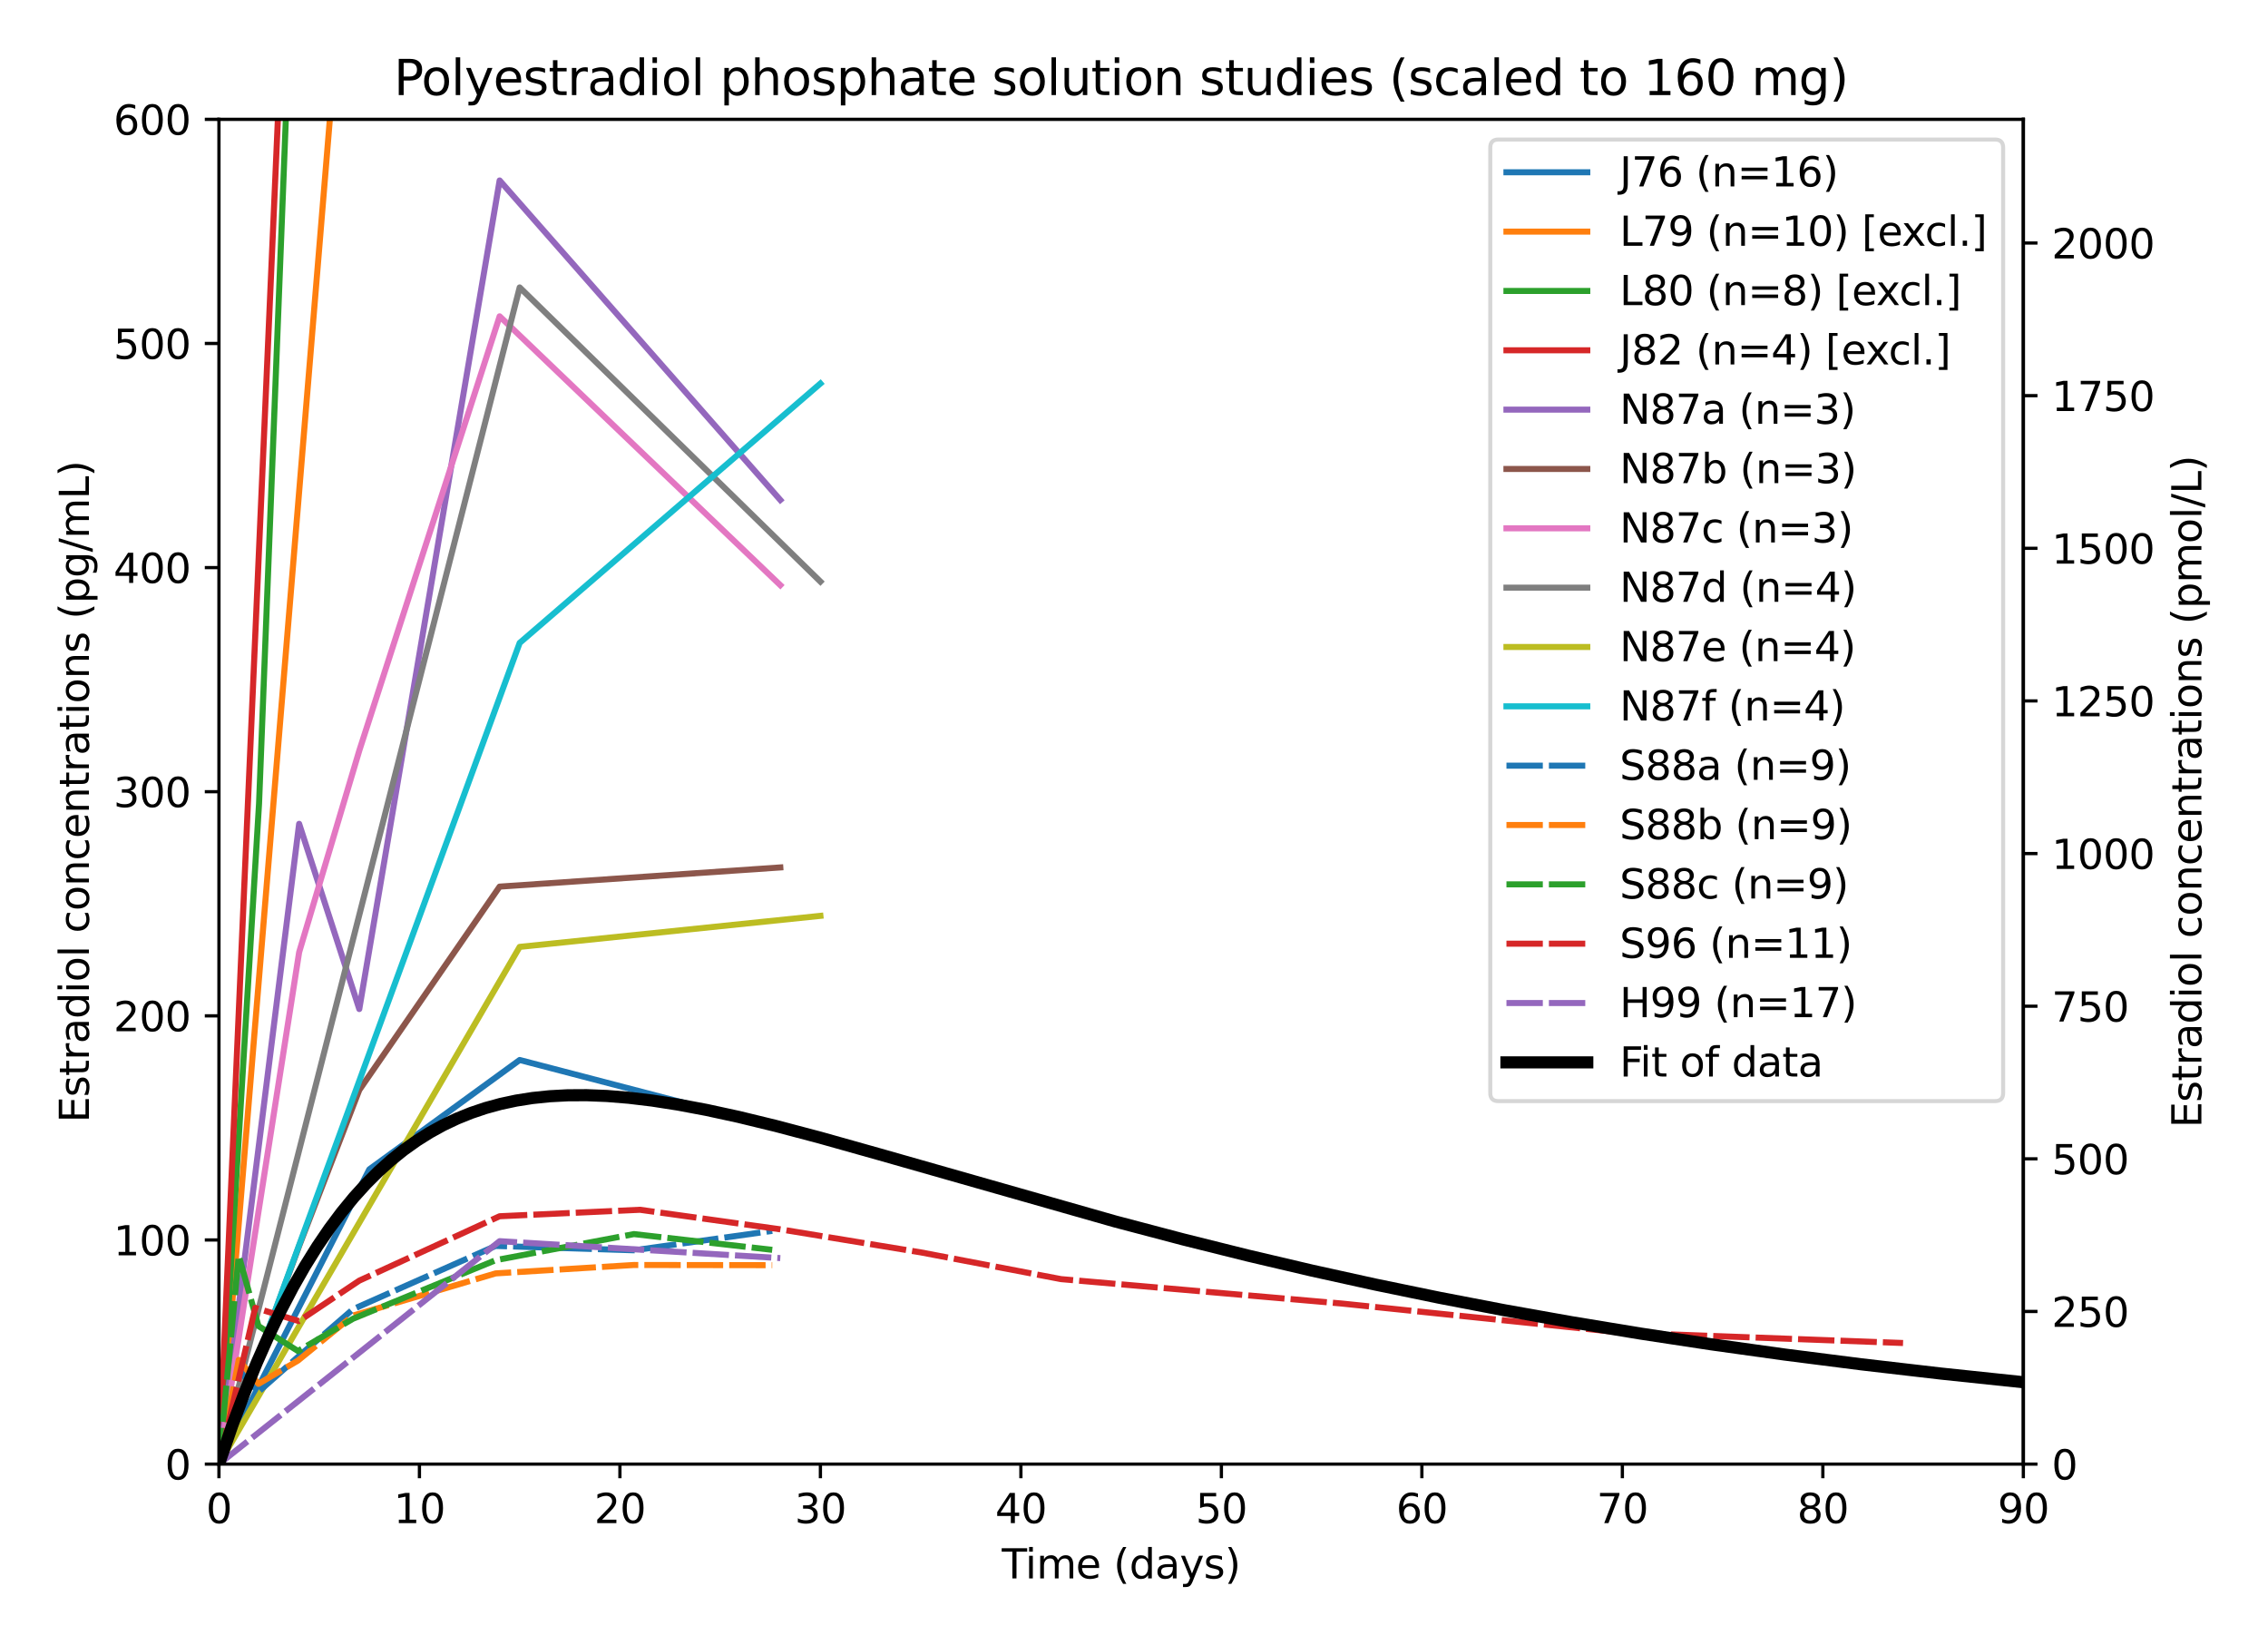 <?xml version="1.0" encoding="utf-8" standalone="no"?>
<!DOCTYPE svg PUBLIC "-//W3C//DTD SVG 1.1//EN"
  "http://www.w3.org/Graphics/SVG/1.1/DTD/svg11.dtd">
<svg height="406.914pt" version="1.1" viewBox="0 0 561.094 406.914" width="561.094pt" xmlns="http://www.w3.org/2000/svg" xmlns:xlink="http://www.w3.org/1999/xlink">
 <defs>
  <style type="text/css">*{stroke-linecap:butt;stroke-linejoin:round;}</style>
 </defs>
 <g id="figure_1">
  <g id="patch_1">
   <path d="M 0 406.914 
L 561.094 406.914 
L 561.094 0 
L 0 0 
z
" style="fill:#ffffff;"/>
  </g>
  <g id="axes_1">
   <g id="patch_2">
    <path d="M 54.166 362.158 
L 500.566 362.158 
L 500.566 29.518 
L 54.166 29.518 
z
" style="fill:#ffffff;"/>
   </g>
   <g id="axes_2">
    <g id="patch_3">
     <path d="M 500.566 362.158 
L 500.566 362.158 
L 500.566 29.518 
L 500.566 29.518 
z
" style="fill:#ffffff;"/>
    </g>
    <g id="matplotlib.axis_1"/>
    <g id="matplotlib.axis_2">
     <g id="ytick_1">
      <g id="line2d_1">
       <defs>
        <path d="M 0 0 
L 3.5 0 
" id="m8d14ca00a9" style="stroke:#000000;stroke-width:0.8;"/>
       </defs>
       <g>
        <use style="stroke:#000000;stroke-width:0.8;" x="500.566" xlink:href="#m8d14ca00a9" y="362.158"/>
       </g>
      </g>
      <g id="text_1">
       <!-- 0 -->
       <g transform="translate(507.566 365.957)scale(0.1 -0.1)">
        <defs>
         <path d="M 2034 4250 
Q 1547 4250 1301 3770 
Q 1056 3291 1056 2328 
Q 1056 1369 1301 889 
Q 1547 409 2034 409 
Q 2525 409 2770 889 
Q 3016 1369 3016 2328 
Q 3016 3291 2770 3770 
Q 2525 4250 2034 4250 
z
M 2034 4750 
Q 2819 4750 3233 4129 
Q 3647 3509 3647 2328 
Q 3647 1150 3233 529 
Q 2819 -91 2034 -91 
Q 1250 -91 836 529 
Q 422 1150 422 2328 
Q 422 3509 836 4129 
Q 1250 4750 2034 4750 
z
" id="DejaVuSans-30" transform="scale(0.016)"/>
        </defs>
        <use xlink:href="#DejaVuSans-30"/>
       </g>
      </g>
     </g>
     <g id="ytick_2">
      <g id="line2d_2">
       <g>
        <use style="stroke:#000000;stroke-width:0.8;" x="500.566" xlink:href="#m8d14ca00a9" y="324.403"/>
       </g>
      </g>
      <g id="text_2">
       <!-- 250 -->
       <g transform="translate(507.566 328.202)scale(0.1 -0.1)">
        <defs>
         <path d="M 1228 531 
L 3431 531 
L 3431 0 
L 469 0 
L 469 531 
Q 828 903 1448 1529 
Q 2069 2156 2228 2338 
Q 2531 2678 2651 2914 
Q 2772 3150 2772 3378 
Q 2772 3750 2511 3984 
Q 2250 4219 1831 4219 
Q 1534 4219 1204 4116 
Q 875 4013 500 3803 
L 500 4441 
Q 881 4594 1212 4672 
Q 1544 4750 1819 4750 
Q 2544 4750 2975 4387 
Q 3406 4025 3406 3419 
Q 3406 3131 3298 2873 
Q 3191 2616 2906 2266 
Q 2828 2175 2409 1742 
Q 1991 1309 1228 531 
z
" id="DejaVuSans-32" transform="scale(0.016)"/>
         <path d="M 691 4666 
L 3169 4666 
L 3169 4134 
L 1269 4134 
L 1269 2991 
Q 1406 3038 1543 3061 
Q 1681 3084 1819 3084 
Q 2600 3084 3056 2656 
Q 3513 2228 3513 1497 
Q 3513 744 3044 326 
Q 2575 -91 1722 -91 
Q 1428 -91 1123 -41 
Q 819 9 494 109 
L 494 744 
Q 775 591 1075 516 
Q 1375 441 1709 441 
Q 2250 441 2565 725 
Q 2881 1009 2881 1497 
Q 2881 1984 2565 2268 
Q 2250 2553 1709 2553 
Q 1456 2553 1204 2497 
Q 953 2441 691 2322 
L 691 4666 
z
" id="DejaVuSans-35" transform="scale(0.016)"/>
        </defs>
        <use xlink:href="#DejaVuSans-32"/>
        <use x="63.623" xlink:href="#DejaVuSans-35"/>
        <use x="127.246" xlink:href="#DejaVuSans-30"/>
       </g>
      </g>
     </g>
     <g id="ytick_3">
      <g id="line2d_3">
       <g>
        <use style="stroke:#000000;stroke-width:0.8;" x="500.566" xlink:href="#m8d14ca00a9" y="286.647"/>
       </g>
      </g>
      <g id="text_3">
       <!-- 500 -->
       <g transform="translate(507.566 290.447)scale(0.1 -0.1)">
        <use xlink:href="#DejaVuSans-35"/>
        <use x="63.623" xlink:href="#DejaVuSans-30"/>
        <use x="127.246" xlink:href="#DejaVuSans-30"/>
       </g>
      </g>
     </g>
     <g id="ytick_4">
      <g id="line2d_4">
       <g>
        <use style="stroke:#000000;stroke-width:0.8;" x="500.566" xlink:href="#m8d14ca00a9" y="248.892"/>
       </g>
      </g>
      <g id="text_4">
       <!-- 750 -->
       <g transform="translate(507.566 252.691)scale(0.1 -0.1)">
        <defs>
         <path d="M 525 4666 
L 3525 4666 
L 3525 4397 
L 1831 0 
L 1172 0 
L 2766 4134 
L 525 4134 
L 525 4666 
z
" id="DejaVuSans-37" transform="scale(0.016)"/>
        </defs>
        <use xlink:href="#DejaVuSans-37"/>
        <use x="63.623" xlink:href="#DejaVuSans-35"/>
        <use x="127.246" xlink:href="#DejaVuSans-30"/>
       </g>
      </g>
     </g>
     <g id="ytick_5">
      <g id="line2d_5">
       <g>
        <use style="stroke:#000000;stroke-width:0.8;" x="500.566" xlink:href="#m8d14ca00a9" y="211.137"/>
       </g>
      </g>
      <g id="text_5">
       <!-- 1000 -->
       <g transform="translate(507.566 214.936)scale(0.1 -0.1)">
        <defs>
         <path d="M 794 531 
L 1825 531 
L 1825 4091 
L 703 3866 
L 703 4441 
L 1819 4666 
L 2450 4666 
L 2450 531 
L 3481 531 
L 3481 0 
L 794 0 
L 794 531 
z
" id="DejaVuSans-31" transform="scale(0.016)"/>
        </defs>
        <use xlink:href="#DejaVuSans-31"/>
        <use x="63.623" xlink:href="#DejaVuSans-30"/>
        <use x="127.246" xlink:href="#DejaVuSans-30"/>
        <use x="190.869" xlink:href="#DejaVuSans-30"/>
       </g>
      </g>
     </g>
     <g id="ytick_6">
      <g id="line2d_6">
       <g>
        <use style="stroke:#000000;stroke-width:0.8;" x="500.566" xlink:href="#m8d14ca00a9" y="173.381"/>
       </g>
      </g>
      <g id="text_6">
       <!-- 1250 -->
       <g transform="translate(507.566 177.18)scale(0.1 -0.1)">
        <use xlink:href="#DejaVuSans-31"/>
        <use x="63.623" xlink:href="#DejaVuSans-32"/>
        <use x="127.246" xlink:href="#DejaVuSans-35"/>
        <use x="190.869" xlink:href="#DejaVuSans-30"/>
       </g>
      </g>
     </g>
     <g id="ytick_7">
      <g id="line2d_7">
       <g>
        <use style="stroke:#000000;stroke-width:0.8;" x="500.566" xlink:href="#m8d14ca00a9" y="135.626"/>
       </g>
      </g>
      <g id="text_7">
       <!-- 1500 -->
       <g transform="translate(507.566 139.425)scale(0.1 -0.1)">
        <use xlink:href="#DejaVuSans-31"/>
        <use x="63.623" xlink:href="#DejaVuSans-35"/>
        <use x="127.246" xlink:href="#DejaVuSans-30"/>
        <use x="190.869" xlink:href="#DejaVuSans-30"/>
       </g>
      </g>
     </g>
     <g id="ytick_8">
      <g id="line2d_8">
       <g>
        <use style="stroke:#000000;stroke-width:0.8;" x="500.566" xlink:href="#m8d14ca00a9" y="97.87"/>
       </g>
      </g>
      <g id="text_8">
       <!-- 1750 -->
       <g transform="translate(507.566 101.67)scale(0.1 -0.1)">
        <use xlink:href="#DejaVuSans-31"/>
        <use x="63.623" xlink:href="#DejaVuSans-37"/>
        <use x="127.246" xlink:href="#DejaVuSans-35"/>
        <use x="190.869" xlink:href="#DejaVuSans-30"/>
       </g>
      </g>
     </g>
     <g id="ytick_9">
      <g id="line2d_9">
       <g>
        <use style="stroke:#000000;stroke-width:0.8;" x="500.566" xlink:href="#m8d14ca00a9" y="60.115"/>
       </g>
      </g>
      <g id="text_9">
       <!-- 2000 -->
       <g transform="translate(507.566 63.914)scale(0.1 -0.1)">
        <use xlink:href="#DejaVuSans-32"/>
        <use x="63.623" xlink:href="#DejaVuSans-30"/>
        <use x="127.246" xlink:href="#DejaVuSans-30"/>
        <use x="190.869" xlink:href="#DejaVuSans-30"/>
       </g>
      </g>
     </g>
     <g id="text_10">
      <!-- Estradiol concentrations (pmol/L) -->
      <g transform="translate(544.614 278.97)rotate(-90)scale(0.1 -0.1)">
       <defs>
        <path d="M 628 4666 
L 3578 4666 
L 3578 4134 
L 1259 4134 
L 1259 2753 
L 3481 2753 
L 3481 2222 
L 1259 2222 
L 1259 531 
L 3634 531 
L 3634 0 
L 628 0 
L 628 4666 
z
" id="DejaVuSans-45" transform="scale(0.016)"/>
        <path d="M 2834 3397 
L 2834 2853 
Q 2591 2978 2328 3040 
Q 2066 3103 1784 3103 
Q 1356 3103 1142 2972 
Q 928 2841 928 2578 
Q 928 2378 1081 2264 
Q 1234 2150 1697 2047 
L 1894 2003 
Q 2506 1872 2764 1633 
Q 3022 1394 3022 966 
Q 3022 478 2636 193 
Q 2250 -91 1575 -91 
Q 1294 -91 989 -36 
Q 684 19 347 128 
L 347 722 
Q 666 556 975 473 
Q 1284 391 1588 391 
Q 1994 391 2212 530 
Q 2431 669 2431 922 
Q 2431 1156 2273 1281 
Q 2116 1406 1581 1522 
L 1381 1569 
Q 847 1681 609 1914 
Q 372 2147 372 2553 
Q 372 3047 722 3315 
Q 1072 3584 1716 3584 
Q 2034 3584 2315 3537 
Q 2597 3491 2834 3397 
z
" id="DejaVuSans-73" transform="scale(0.016)"/>
        <path d="M 1172 4494 
L 1172 3500 
L 2356 3500 
L 2356 3053 
L 1172 3053 
L 1172 1153 
Q 1172 725 1289 603 
Q 1406 481 1766 481 
L 2356 481 
L 2356 0 
L 1766 0 
Q 1100 0 847 248 
Q 594 497 594 1153 
L 594 3053 
L 172 3053 
L 172 3500 
L 594 3500 
L 594 4494 
L 1172 4494 
z
" id="DejaVuSans-74" transform="scale(0.016)"/>
        <path d="M 2631 2963 
Q 2534 3019 2420 3045 
Q 2306 3072 2169 3072 
Q 1681 3072 1420 2755 
Q 1159 2438 1159 1844 
L 1159 0 
L 581 0 
L 581 3500 
L 1159 3500 
L 1159 2956 
Q 1341 3275 1631 3429 
Q 1922 3584 2338 3584 
Q 2397 3584 2469 3576 
Q 2541 3569 2628 3553 
L 2631 2963 
z
" id="DejaVuSans-72" transform="scale(0.016)"/>
        <path d="M 2194 1759 
Q 1497 1759 1228 1600 
Q 959 1441 959 1056 
Q 959 750 1161 570 
Q 1363 391 1709 391 
Q 2188 391 2477 730 
Q 2766 1069 2766 1631 
L 2766 1759 
L 2194 1759 
z
M 3341 1997 
L 3341 0 
L 2766 0 
L 2766 531 
Q 2569 213 2275 61 
Q 1981 -91 1556 -91 
Q 1019 -91 701 211 
Q 384 513 384 1019 
Q 384 1609 779 1909 
Q 1175 2209 1959 2209 
L 2766 2209 
L 2766 2266 
Q 2766 2663 2505 2880 
Q 2244 3097 1772 3097 
Q 1472 3097 1187 3025 
Q 903 2953 641 2809 
L 641 3341 
Q 956 3463 1253 3523 
Q 1550 3584 1831 3584 
Q 2591 3584 2966 3190 
Q 3341 2797 3341 1997 
z
" id="DejaVuSans-61" transform="scale(0.016)"/>
        <path d="M 2906 2969 
L 2906 4863 
L 3481 4863 
L 3481 0 
L 2906 0 
L 2906 525 
Q 2725 213 2448 61 
Q 2172 -91 1784 -91 
Q 1150 -91 751 415 
Q 353 922 353 1747 
Q 353 2572 751 3078 
Q 1150 3584 1784 3584 
Q 2172 3584 2448 3432 
Q 2725 3281 2906 2969 
z
M 947 1747 
Q 947 1113 1208 752 
Q 1469 391 1925 391 
Q 2381 391 2643 752 
Q 2906 1113 2906 1747 
Q 2906 2381 2643 2742 
Q 2381 3103 1925 3103 
Q 1469 3103 1208 2742 
Q 947 2381 947 1747 
z
" id="DejaVuSans-64" transform="scale(0.016)"/>
        <path d="M 603 3500 
L 1178 3500 
L 1178 0 
L 603 0 
L 603 3500 
z
M 603 4863 
L 1178 4863 
L 1178 4134 
L 603 4134 
L 603 4863 
z
" id="DejaVuSans-69" transform="scale(0.016)"/>
        <path d="M 1959 3097 
Q 1497 3097 1228 2736 
Q 959 2375 959 1747 
Q 959 1119 1226 758 
Q 1494 397 1959 397 
Q 2419 397 2687 759 
Q 2956 1122 2956 1747 
Q 2956 2369 2687 2733 
Q 2419 3097 1959 3097 
z
M 1959 3584 
Q 2709 3584 3137 3096 
Q 3566 2609 3566 1747 
Q 3566 888 3137 398 
Q 2709 -91 1959 -91 
Q 1206 -91 779 398 
Q 353 888 353 1747 
Q 353 2609 779 3096 
Q 1206 3584 1959 3584 
z
" id="DejaVuSans-6f" transform="scale(0.016)"/>
        <path d="M 603 4863 
L 1178 4863 
L 1178 0 
L 603 0 
L 603 4863 
z
" id="DejaVuSans-6c" transform="scale(0.016)"/>
        <path id="DejaVuSans-20" transform="scale(0.016)"/>
        <path d="M 3122 3366 
L 3122 2828 
Q 2878 2963 2633 3030 
Q 2388 3097 2138 3097 
Q 1578 3097 1268 2742 
Q 959 2388 959 1747 
Q 959 1106 1268 751 
Q 1578 397 2138 397 
Q 2388 397 2633 464 
Q 2878 531 3122 666 
L 3122 134 
Q 2881 22 2623 -34 
Q 2366 -91 2075 -91 
Q 1284 -91 818 406 
Q 353 903 353 1747 
Q 353 2603 823 3093 
Q 1294 3584 2113 3584 
Q 2378 3584 2631 3529 
Q 2884 3475 3122 3366 
z
" id="DejaVuSans-63" transform="scale(0.016)"/>
        <path d="M 3513 2113 
L 3513 0 
L 2938 0 
L 2938 2094 
Q 2938 2591 2744 2837 
Q 2550 3084 2163 3084 
Q 1697 3084 1428 2787 
Q 1159 2491 1159 1978 
L 1159 0 
L 581 0 
L 581 3500 
L 1159 3500 
L 1159 2956 
Q 1366 3272 1645 3428 
Q 1925 3584 2291 3584 
Q 2894 3584 3203 3211 
Q 3513 2838 3513 2113 
z
" id="DejaVuSans-6e" transform="scale(0.016)"/>
        <path d="M 3597 1894 
L 3597 1613 
L 953 1613 
Q 991 1019 1311 708 
Q 1631 397 2203 397 
Q 2534 397 2845 478 
Q 3156 559 3463 722 
L 3463 178 
Q 3153 47 2828 -22 
Q 2503 -91 2169 -91 
Q 1331 -91 842 396 
Q 353 884 353 1716 
Q 353 2575 817 3079 
Q 1281 3584 2069 3584 
Q 2775 3584 3186 3129 
Q 3597 2675 3597 1894 
z
M 3022 2063 
Q 3016 2534 2758 2815 
Q 2500 3097 2075 3097 
Q 1594 3097 1305 2825 
Q 1016 2553 972 2059 
L 3022 2063 
z
" id="DejaVuSans-65" transform="scale(0.016)"/>
        <path d="M 1984 4856 
Q 1566 4138 1362 3434 
Q 1159 2731 1159 2009 
Q 1159 1288 1364 580 
Q 1569 -128 1984 -844 
L 1484 -844 
Q 1016 -109 783 600 
Q 550 1309 550 2009 
Q 550 2706 781 3412 
Q 1013 4119 1484 4856 
L 1984 4856 
z
" id="DejaVuSans-28" transform="scale(0.016)"/>
        <path d="M 1159 525 
L 1159 -1331 
L 581 -1331 
L 581 3500 
L 1159 3500 
L 1159 2969 
Q 1341 3281 1617 3432 
Q 1894 3584 2278 3584 
Q 2916 3584 3314 3078 
Q 3713 2572 3713 1747 
Q 3713 922 3314 415 
Q 2916 -91 2278 -91 
Q 1894 -91 1617 61 
Q 1341 213 1159 525 
z
M 3116 1747 
Q 3116 2381 2855 2742 
Q 2594 3103 2138 3103 
Q 1681 3103 1420 2742 
Q 1159 2381 1159 1747 
Q 1159 1113 1420 752 
Q 1681 391 2138 391 
Q 2594 391 2855 752 
Q 3116 1113 3116 1747 
z
" id="DejaVuSans-70" transform="scale(0.016)"/>
        <path d="M 3328 2828 
Q 3544 3216 3844 3400 
Q 4144 3584 4550 3584 
Q 5097 3584 5394 3201 
Q 5691 2819 5691 2113 
L 5691 0 
L 5113 0 
L 5113 2094 
Q 5113 2597 4934 2840 
Q 4756 3084 4391 3084 
Q 3944 3084 3684 2787 
Q 3425 2491 3425 1978 
L 3425 0 
L 2847 0 
L 2847 2094 
Q 2847 2600 2669 2842 
Q 2491 3084 2119 3084 
Q 1678 3084 1418 2786 
Q 1159 2488 1159 1978 
L 1159 0 
L 581 0 
L 581 3500 
L 1159 3500 
L 1159 2956 
Q 1356 3278 1631 3431 
Q 1906 3584 2284 3584 
Q 2666 3584 2933 3390 
Q 3200 3197 3328 2828 
z
" id="DejaVuSans-6d" transform="scale(0.016)"/>
        <path d="M 1625 4666 
L 2156 4666 
L 531 -594 
L 0 -594 
L 1625 4666 
z
" id="DejaVuSans-2f" transform="scale(0.016)"/>
        <path d="M 628 4666 
L 1259 4666 
L 1259 531 
L 3531 531 
L 3531 0 
L 628 0 
L 628 4666 
z
" id="DejaVuSans-4c" transform="scale(0.016)"/>
        <path d="M 513 4856 
L 1013 4856 
Q 1481 4119 1714 3412 
Q 1947 2706 1947 2009 
Q 1947 1309 1714 600 
Q 1481 -109 1013 -844 
L 513 -844 
Q 928 -128 1133 580 
Q 1338 1288 1338 2009 
Q 1338 2731 1133 3434 
Q 928 4138 513 4856 
z
" id="DejaVuSans-29" transform="scale(0.016)"/>
       </defs>
       <use xlink:href="#DejaVuSans-45"/>
       <use x="63.184" xlink:href="#DejaVuSans-73"/>
       <use x="115.283" xlink:href="#DejaVuSans-74"/>
       <use x="154.492" xlink:href="#DejaVuSans-72"/>
       <use x="195.605" xlink:href="#DejaVuSans-61"/>
       <use x="256.885" xlink:href="#DejaVuSans-64"/>
       <use x="320.361" xlink:href="#DejaVuSans-69"/>
       <use x="348.145" xlink:href="#DejaVuSans-6f"/>
       <use x="409.326" xlink:href="#DejaVuSans-6c"/>
       <use x="437.109" xlink:href="#DejaVuSans-20"/>
       <use x="468.896" xlink:href="#DejaVuSans-63"/>
       <use x="523.877" xlink:href="#DejaVuSans-6f"/>
       <use x="585.059" xlink:href="#DejaVuSans-6e"/>
       <use x="648.438" xlink:href="#DejaVuSans-63"/>
       <use x="703.418" xlink:href="#DejaVuSans-65"/>
       <use x="764.941" xlink:href="#DejaVuSans-6e"/>
       <use x="828.32" xlink:href="#DejaVuSans-74"/>
       <use x="867.529" xlink:href="#DejaVuSans-72"/>
       <use x="908.643" xlink:href="#DejaVuSans-61"/>
       <use x="969.922" xlink:href="#DejaVuSans-74"/>
       <use x="1009.131" xlink:href="#DejaVuSans-69"/>
       <use x="1036.914" xlink:href="#DejaVuSans-6f"/>
       <use x="1098.096" xlink:href="#DejaVuSans-6e"/>
       <use x="1161.475" xlink:href="#DejaVuSans-73"/>
       <use x="1213.574" xlink:href="#DejaVuSans-20"/>
       <use x="1245.361" xlink:href="#DejaVuSans-28"/>
       <use x="1284.375" xlink:href="#DejaVuSans-70"/>
       <use x="1347.852" xlink:href="#DejaVuSans-6d"/>
       <use x="1445.264" xlink:href="#DejaVuSans-6f"/>
       <use x="1506.445" xlink:href="#DejaVuSans-6c"/>
       <use x="1534.229" xlink:href="#DejaVuSans-2f"/>
       <use x="1567.92" xlink:href="#DejaVuSans-4c"/>
       <use x="1623.633" xlink:href="#DejaVuSans-29"/>
      </g>
     </g>
    </g>
    <g id="patch_4">
     <path d="M 500.566 362.158 
L 500.566 29.518 
" style="fill:none;stroke:#000000;stroke-linecap:square;stroke-linejoin:miter;stroke-width:0.8;"/>
    </g>
   </g>
   <g id="matplotlib.axis_3">
    <g id="xtick_1">
     <g id="line2d_10">
      <defs>
       <path d="M 0 0 
L 0 3.5 
" id="ma1c898f0c0" style="stroke:#000000;stroke-width:0.8;"/>
      </defs>
      <g>
       <use style="stroke:#000000;stroke-width:0.8;" x="54.166" xlink:href="#ma1c898f0c0" y="362.158"/>
      </g>
     </g>
     <g id="text_11">
      <!-- 0 -->
      <g transform="translate(50.984 376.757)scale(0.1 -0.1)">
       <use xlink:href="#DejaVuSans-30"/>
      </g>
     </g>
    </g>
    <g id="xtick_2">
     <g id="line2d_11">
      <g>
       <use style="stroke:#000000;stroke-width:0.8;" x="103.766" xlink:href="#ma1c898f0c0" y="362.158"/>
      </g>
     </g>
     <g id="text_12">
      <!-- 10 -->
      <g transform="translate(97.403 376.757)scale(0.1 -0.1)">
       <use xlink:href="#DejaVuSans-31"/>
       <use x="63.623" xlink:href="#DejaVuSans-30"/>
      </g>
     </g>
    </g>
    <g id="xtick_3">
     <g id="line2d_12">
      <g>
       <use style="stroke:#000000;stroke-width:0.8;" x="153.366" xlink:href="#ma1c898f0c0" y="362.158"/>
      </g>
     </g>
     <g id="text_13">
      <!-- 20 -->
      <g transform="translate(147.003 376.757)scale(0.1 -0.1)">
       <use xlink:href="#DejaVuSans-32"/>
       <use x="63.623" xlink:href="#DejaVuSans-30"/>
      </g>
     </g>
    </g>
    <g id="xtick_4">
     <g id="line2d_13">
      <g>
       <use style="stroke:#000000;stroke-width:0.8;" x="202.966" xlink:href="#ma1c898f0c0" y="362.158"/>
      </g>
     </g>
     <g id="text_14">
      <!-- 30 -->
      <g transform="translate(196.603 376.757)scale(0.1 -0.1)">
       <defs>
        <path d="M 2597 2516 
Q 3050 2419 3304 2112 
Q 3559 1806 3559 1356 
Q 3559 666 3084 287 
Q 2609 -91 1734 -91 
Q 1441 -91 1130 -33 
Q 819 25 488 141 
L 488 750 
Q 750 597 1062 519 
Q 1375 441 1716 441 
Q 2309 441 2620 675 
Q 2931 909 2931 1356 
Q 2931 1769 2642 2001 
Q 2353 2234 1838 2234 
L 1294 2234 
L 1294 2753 
L 1863 2753 
Q 2328 2753 2575 2939 
Q 2822 3125 2822 3475 
Q 2822 3834 2567 4026 
Q 2313 4219 1838 4219 
Q 1578 4219 1281 4162 
Q 984 4106 628 3988 
L 628 4550 
Q 988 4650 1302 4700 
Q 1616 4750 1894 4750 
Q 2613 4750 3031 4423 
Q 3450 4097 3450 3541 
Q 3450 3153 3228 2886 
Q 3006 2619 2597 2516 
z
" id="DejaVuSans-33" transform="scale(0.016)"/>
       </defs>
       <use xlink:href="#DejaVuSans-33"/>
       <use x="63.623" xlink:href="#DejaVuSans-30"/>
      </g>
     </g>
    </g>
    <g id="xtick_5">
     <g id="line2d_14">
      <g>
       <use style="stroke:#000000;stroke-width:0.8;" x="252.566" xlink:href="#ma1c898f0c0" y="362.158"/>
      </g>
     </g>
     <g id="text_15">
      <!-- 40 -->
      <g transform="translate(246.203 376.757)scale(0.1 -0.1)">
       <defs>
        <path d="M 2419 4116 
L 825 1625 
L 2419 1625 
L 2419 4116 
z
M 2253 4666 
L 3047 4666 
L 3047 1625 
L 3713 1625 
L 3713 1100 
L 3047 1100 
L 3047 0 
L 2419 0 
L 2419 1100 
L 313 1100 
L 313 1709 
L 2253 4666 
z
" id="DejaVuSans-34" transform="scale(0.016)"/>
       </defs>
       <use xlink:href="#DejaVuSans-34"/>
       <use x="63.623" xlink:href="#DejaVuSans-30"/>
      </g>
     </g>
    </g>
    <g id="xtick_6">
     <g id="line2d_15">
      <g>
       <use style="stroke:#000000;stroke-width:0.8;" x="302.166" xlink:href="#ma1c898f0c0" y="362.158"/>
      </g>
     </g>
     <g id="text_16">
      <!-- 50 -->
      <g transform="translate(295.803 376.757)scale(0.1 -0.1)">
       <use xlink:href="#DejaVuSans-35"/>
       <use x="63.623" xlink:href="#DejaVuSans-30"/>
      </g>
     </g>
    </g>
    <g id="xtick_7">
     <g id="line2d_16">
      <g>
       <use style="stroke:#000000;stroke-width:0.8;" x="351.766" xlink:href="#ma1c898f0c0" y="362.158"/>
      </g>
     </g>
     <g id="text_17">
      <!-- 60 -->
      <g transform="translate(345.403 376.757)scale(0.1 -0.1)">
       <defs>
        <path d="M 2113 2584 
Q 1688 2584 1439 2293 
Q 1191 2003 1191 1497 
Q 1191 994 1439 701 
Q 1688 409 2113 409 
Q 2538 409 2786 701 
Q 3034 994 3034 1497 
Q 3034 2003 2786 2293 
Q 2538 2584 2113 2584 
z
M 3366 4563 
L 3366 3988 
Q 3128 4100 2886 4159 
Q 2644 4219 2406 4219 
Q 1781 4219 1451 3797 
Q 1122 3375 1075 2522 
Q 1259 2794 1537 2939 
Q 1816 3084 2150 3084 
Q 2853 3084 3261 2657 
Q 3669 2231 3669 1497 
Q 3669 778 3244 343 
Q 2819 -91 2113 -91 
Q 1303 -91 875 529 
Q 447 1150 447 2328 
Q 447 3434 972 4092 
Q 1497 4750 2381 4750 
Q 2619 4750 2861 4703 
Q 3103 4656 3366 4563 
z
" id="DejaVuSans-36" transform="scale(0.016)"/>
       </defs>
       <use xlink:href="#DejaVuSans-36"/>
       <use x="63.623" xlink:href="#DejaVuSans-30"/>
      </g>
     </g>
    </g>
    <g id="xtick_8">
     <g id="line2d_17">
      <g>
       <use style="stroke:#000000;stroke-width:0.8;" x="401.366" xlink:href="#ma1c898f0c0" y="362.158"/>
      </g>
     </g>
     <g id="text_18">
      <!-- 70 -->
      <g transform="translate(395.003 376.757)scale(0.1 -0.1)">
       <use xlink:href="#DejaVuSans-37"/>
       <use x="63.623" xlink:href="#DejaVuSans-30"/>
      </g>
     </g>
    </g>
    <g id="xtick_9">
     <g id="line2d_18">
      <g>
       <use style="stroke:#000000;stroke-width:0.8;" x="450.966" xlink:href="#ma1c898f0c0" y="362.158"/>
      </g>
     </g>
     <g id="text_19">
      <!-- 80 -->
      <g transform="translate(444.603 376.757)scale(0.1 -0.1)">
       <defs>
        <path d="M 2034 2216 
Q 1584 2216 1326 1975 
Q 1069 1734 1069 1313 
Q 1069 891 1326 650 
Q 1584 409 2034 409 
Q 2484 409 2743 651 
Q 3003 894 3003 1313 
Q 3003 1734 2745 1975 
Q 2488 2216 2034 2216 
z
M 1403 2484 
Q 997 2584 770 2862 
Q 544 3141 544 3541 
Q 544 4100 942 4425 
Q 1341 4750 2034 4750 
Q 2731 4750 3128 4425 
Q 3525 4100 3525 3541 
Q 3525 3141 3298 2862 
Q 3072 2584 2669 2484 
Q 3125 2378 3379 2068 
Q 3634 1759 3634 1313 
Q 3634 634 3220 271 
Q 2806 -91 2034 -91 
Q 1263 -91 848 271 
Q 434 634 434 1313 
Q 434 1759 690 2068 
Q 947 2378 1403 2484 
z
M 1172 3481 
Q 1172 3119 1398 2916 
Q 1625 2713 2034 2713 
Q 2441 2713 2670 2916 
Q 2900 3119 2900 3481 
Q 2900 3844 2670 4047 
Q 2441 4250 2034 4250 
Q 1625 4250 1398 4047 
Q 1172 3844 1172 3481 
z
" id="DejaVuSans-38" transform="scale(0.016)"/>
       </defs>
       <use xlink:href="#DejaVuSans-38"/>
       <use x="63.623" xlink:href="#DejaVuSans-30"/>
      </g>
     </g>
    </g>
    <g id="xtick_10">
     <g id="line2d_19">
      <g>
       <use style="stroke:#000000;stroke-width:0.8;" x="500.566" xlink:href="#ma1c898f0c0" y="362.158"/>
      </g>
     </g>
     <g id="text_20">
      <!-- 90 -->
      <g transform="translate(494.203 376.757)scale(0.1 -0.1)">
       <defs>
        <path d="M 703 97 
L 703 672 
Q 941 559 1184 500 
Q 1428 441 1663 441 
Q 2288 441 2617 861 
Q 2947 1281 2994 2138 
Q 2813 1869 2534 1725 
Q 2256 1581 1919 1581 
Q 1219 1581 811 2004 
Q 403 2428 403 3163 
Q 403 3881 828 4315 
Q 1253 4750 1959 4750 
Q 2769 4750 3195 4129 
Q 3622 3509 3622 2328 
Q 3622 1225 3098 567 
Q 2575 -91 1691 -91 
Q 1453 -91 1209 -44 
Q 966 3 703 97 
z
M 1959 2075 
Q 2384 2075 2632 2365 
Q 2881 2656 2881 3163 
Q 2881 3666 2632 3958 
Q 2384 4250 1959 4250 
Q 1534 4250 1286 3958 
Q 1038 3666 1038 3163 
Q 1038 2656 1286 2365 
Q 1534 2075 1959 2075 
z
" id="DejaVuSans-39" transform="scale(0.016)"/>
       </defs>
       <use xlink:href="#DejaVuSans-39"/>
       <use x="63.623" xlink:href="#DejaVuSans-30"/>
      </g>
     </g>
    </g>
    <g id="text_21">
     <!-- Time (days) -->
     <g transform="translate(247.839 390.435)scale(0.1 -0.1)">
      <defs>
       <path d="M -19 4666 
L 3928 4666 
L 3928 4134 
L 2272 4134 
L 2272 0 
L 1638 0 
L 1638 4134 
L -19 4134 
L -19 4666 
z
" id="DejaVuSans-54" transform="scale(0.016)"/>
       <path d="M 2059 -325 
Q 1816 -950 1584 -1140 
Q 1353 -1331 966 -1331 
L 506 -1331 
L 506 -850 
L 844 -850 
Q 1081 -850 1212 -737 
Q 1344 -625 1503 -206 
L 1606 56 
L 191 3500 
L 800 3500 
L 1894 763 
L 2988 3500 
L 3597 3500 
L 2059 -325 
z
" id="DejaVuSans-79" transform="scale(0.016)"/>
      </defs>
      <use xlink:href="#DejaVuSans-54"/>
      <use x="57.959" xlink:href="#DejaVuSans-69"/>
      <use x="85.742" xlink:href="#DejaVuSans-6d"/>
      <use x="183.154" xlink:href="#DejaVuSans-65"/>
      <use x="244.678" xlink:href="#DejaVuSans-20"/>
      <use x="276.465" xlink:href="#DejaVuSans-28"/>
      <use x="315.479" xlink:href="#DejaVuSans-64"/>
      <use x="378.955" xlink:href="#DejaVuSans-61"/>
      <use x="440.234" xlink:href="#DejaVuSans-79"/>
      <use x="499.414" xlink:href="#DejaVuSans-73"/>
      <use x="551.514" xlink:href="#DejaVuSans-29"/>
     </g>
    </g>
   </g>
   <g id="matplotlib.axis_4">
    <g id="ytick_10">
     <g id="line2d_20">
      <defs>
       <path d="M 0 0 
L -3.5 0 
" id="m930cc72b98" style="stroke:#000000;stroke-width:0.8;"/>
      </defs>
      <g>
       <use style="stroke:#000000;stroke-width:0.8;" x="54.166" xlink:href="#m930cc72b98" y="362.158"/>
      </g>
     </g>
     <g id="text_22">
      <!-- 0 -->
      <g transform="translate(40.803 365.957)scale(0.1 -0.1)">
       <use xlink:href="#DejaVuSans-30"/>
      </g>
     </g>
    </g>
    <g id="ytick_11">
     <g id="line2d_21">
      <g>
       <use style="stroke:#000000;stroke-width:0.8;" x="54.166" xlink:href="#m930cc72b98" y="306.718"/>
      </g>
     </g>
     <g id="text_23">
      <!-- 100 -->
      <g transform="translate(28.078 310.517)scale(0.1 -0.1)">
       <use xlink:href="#DejaVuSans-31"/>
       <use x="63.623" xlink:href="#DejaVuSans-30"/>
       <use x="127.246" xlink:href="#DejaVuSans-30"/>
      </g>
     </g>
    </g>
    <g id="ytick_12">
     <g id="line2d_22">
      <g>
       <use style="stroke:#000000;stroke-width:0.8;" x="54.166" xlink:href="#m930cc72b98" y="251.278"/>
      </g>
     </g>
     <g id="text_24">
      <!-- 200 -->
      <g transform="translate(28.078 255.077)scale(0.1 -0.1)">
       <use xlink:href="#DejaVuSans-32"/>
       <use x="63.623" xlink:href="#DejaVuSans-30"/>
       <use x="127.246" xlink:href="#DejaVuSans-30"/>
      </g>
     </g>
    </g>
    <g id="ytick_13">
     <g id="line2d_23">
      <g>
       <use style="stroke:#000000;stroke-width:0.8;" x="54.166" xlink:href="#m930cc72b98" y="195.838"/>
      </g>
     </g>
     <g id="text_25">
      <!-- 300 -->
      <g transform="translate(28.078 199.637)scale(0.1 -0.1)">
       <use xlink:href="#DejaVuSans-33"/>
       <use x="63.623" xlink:href="#DejaVuSans-30"/>
       <use x="127.246" xlink:href="#DejaVuSans-30"/>
      </g>
     </g>
    </g>
    <g id="ytick_14">
     <g id="line2d_24">
      <g>
       <use style="stroke:#000000;stroke-width:0.8;" x="54.166" xlink:href="#m930cc72b98" y="140.398"/>
      </g>
     </g>
     <g id="text_26">
      <!-- 400 -->
      <g transform="translate(28.078 144.197)scale(0.1 -0.1)">
       <use xlink:href="#DejaVuSans-34"/>
       <use x="63.623" xlink:href="#DejaVuSans-30"/>
       <use x="127.246" xlink:href="#DejaVuSans-30"/>
      </g>
     </g>
    </g>
    <g id="ytick_15">
     <g id="line2d_25">
      <g>
       <use style="stroke:#000000;stroke-width:0.8;" x="54.166" xlink:href="#m930cc72b98" y="84.958"/>
      </g>
     </g>
     <g id="text_27">
      <!-- 500 -->
      <g transform="translate(28.078 88.757)scale(0.1 -0.1)">
       <use xlink:href="#DejaVuSans-35"/>
       <use x="63.623" xlink:href="#DejaVuSans-30"/>
       <use x="127.246" xlink:href="#DejaVuSans-30"/>
      </g>
     </g>
    </g>
    <g id="ytick_16">
     <g id="line2d_26">
      <g>
       <use style="stroke:#000000;stroke-width:0.8;" x="54.166" xlink:href="#m930cc72b98" y="29.518"/>
      </g>
     </g>
     <g id="text_28">
      <!-- 600 -->
      <g transform="translate(28.078 33.317)scale(0.1 -0.1)">
       <use xlink:href="#DejaVuSans-36"/>
       <use x="63.623" xlink:href="#DejaVuSans-30"/>
       <use x="127.246" xlink:href="#DejaVuSans-30"/>
      </g>
     </g>
    </g>
    <g id="text_29">
     <!-- Estradiol concentrations (pg/mL) -->
     <g transform="translate(21.998 277.696)rotate(-90)scale(0.1 -0.1)">
      <defs>
       <path d="M 2906 1791 
Q 2906 2416 2648 2759 
Q 2391 3103 1925 3103 
Q 1463 3103 1205 2759 
Q 947 2416 947 1791 
Q 947 1169 1205 825 
Q 1463 481 1925 481 
Q 2391 481 2648 825 
Q 2906 1169 2906 1791 
z
M 3481 434 
Q 3481 -459 3084 -895 
Q 2688 -1331 1869 -1331 
Q 1566 -1331 1297 -1286 
Q 1028 -1241 775 -1147 
L 775 -588 
Q 1028 -725 1275 -790 
Q 1522 -856 1778 -856 
Q 2344 -856 2625 -561 
Q 2906 -266 2906 331 
L 2906 616 
Q 2728 306 2450 153 
Q 2172 0 1784 0 
Q 1141 0 747 490 
Q 353 981 353 1791 
Q 353 2603 747 3093 
Q 1141 3584 1784 3584 
Q 2172 3584 2450 3431 
Q 2728 3278 2906 2969 
L 2906 3500 
L 3481 3500 
L 3481 434 
z
" id="DejaVuSans-67" transform="scale(0.016)"/>
      </defs>
      <use xlink:href="#DejaVuSans-45"/>
      <use x="63.184" xlink:href="#DejaVuSans-73"/>
      <use x="115.283" xlink:href="#DejaVuSans-74"/>
      <use x="154.492" xlink:href="#DejaVuSans-72"/>
      <use x="195.605" xlink:href="#DejaVuSans-61"/>
      <use x="256.885" xlink:href="#DejaVuSans-64"/>
      <use x="320.361" xlink:href="#DejaVuSans-69"/>
      <use x="348.145" xlink:href="#DejaVuSans-6f"/>
      <use x="409.326" xlink:href="#DejaVuSans-6c"/>
      <use x="437.109" xlink:href="#DejaVuSans-20"/>
      <use x="468.896" xlink:href="#DejaVuSans-63"/>
      <use x="523.877" xlink:href="#DejaVuSans-6f"/>
      <use x="585.059" xlink:href="#DejaVuSans-6e"/>
      <use x="648.438" xlink:href="#DejaVuSans-63"/>
      <use x="703.418" xlink:href="#DejaVuSans-65"/>
      <use x="764.941" xlink:href="#DejaVuSans-6e"/>
      <use x="828.32" xlink:href="#DejaVuSans-74"/>
      <use x="867.529" xlink:href="#DejaVuSans-72"/>
      <use x="908.643" xlink:href="#DejaVuSans-61"/>
      <use x="969.922" xlink:href="#DejaVuSans-74"/>
      <use x="1009.131" xlink:href="#DejaVuSans-69"/>
      <use x="1036.914" xlink:href="#DejaVuSans-6f"/>
      <use x="1098.096" xlink:href="#DejaVuSans-6e"/>
      <use x="1161.475" xlink:href="#DejaVuSans-73"/>
      <use x="1213.574" xlink:href="#DejaVuSans-20"/>
      <use x="1245.361" xlink:href="#DejaVuSans-28"/>
      <use x="1284.375" xlink:href="#DejaVuSans-70"/>
      <use x="1347.852" xlink:href="#DejaVuSans-67"/>
      <use x="1411.328" xlink:href="#DejaVuSans-2f"/>
      <use x="1445.02" xlink:href="#DejaVuSans-6d"/>
      <use x="1542.432" xlink:href="#DejaVuSans-4c"/>
      <use x="1598.145" xlink:href="#DejaVuSans-29"/>
     </g>
    </g>
   </g>
   <g id="line2d_27">
    <path clip-path="url(#p4f3b8d62d2)" d="M 54.166 362.158 
L 91.366 289.248 
L 128.566 262.198 
L 202.966 281.599 
" style="fill:none;stroke:#1f77b4;stroke-linecap:square;stroke-width:1.5;"/>
   </g>
   <g id="line2d_28">
    <path clip-path="url(#p4f3b8d62d2)" d="M 54.166 362.158 
L 84.12 -1 
" style="fill:none;stroke:#ff7f0e;stroke-linecap:square;stroke-width:1.5;"/>
   </g>
   <g id="line2d_29">
    <path clip-path="url(#p4f3b8d62d2)" d="M 54.166 362.158 
L 64.086 198.815 
L 71.908 -1 
" style="fill:none;stroke:#2ca02c;stroke-linecap:square;stroke-width:1.5;"/>
   </g>
   <g id="line2d_30">
    <path clip-path="url(#p4f3b8d62d2)" d="M 54.166 362.158 
L 70.082 -1 
" style="fill:none;stroke:#d62728;stroke-linecap:square;stroke-width:1.5;"/>
   </g>
   <g id="line2d_31">
    <path clip-path="url(#p4f3b8d62d2)" d="M 54.166 362.158 
L 74.006 203.779 
L 88.886 249.598 
L 123.606 44.638 
L 193.046 123.674 
" style="fill:none;stroke:#9467bd;stroke-linecap:square;stroke-width:1.5;"/>
   </g>
   <g id="line2d_32">
    <path clip-path="url(#p4f3b8d62d2)" d="M 54.166 362.158 
L 74.006 308.191 
L 88.886 269.631 
L 123.606 219.312 
L 193.046 214.567 
" style="fill:none;stroke:#8c564b;stroke-linecap:square;stroke-width:1.5;"/>
   </g>
   <g id="line2d_33">
    <path clip-path="url(#p4f3b8d62d2)" d="M 54.166 362.158 
L 74.006 235.548 
L 88.886 185.671 
L 123.606 78.244 
L 193.046 144.746 
" style="fill:none;stroke:#e377c2;stroke-linecap:square;stroke-width:1.5;"/>
   </g>
   <g id="line2d_34">
    <path clip-path="url(#p4f3b8d62d2)" d="M 54.166 362.158 
L 128.566 71.098 
L 202.966 143.863 
" style="fill:none;stroke:#7f7f7f;stroke-linecap:square;stroke-width:1.5;"/>
   </g>
   <g id="line2d_35">
    <path clip-path="url(#p4f3b8d62d2)" d="M 54.166 362.158 
L 128.566 234.22 
L 202.966 226.543 
" style="fill:none;stroke:#bcbd22;stroke-linecap:square;stroke-width:1.5;"/>
   </g>
   <g id="line2d_36">
    <path clip-path="url(#p4f3b8d62d2)" d="M 54.166 362.158 
L 128.566 159.026 
L 202.966 94.868 
" style="fill:none;stroke:#17becf;stroke-linecap:square;stroke-width:1.5;"/>
   </g>
   <g id="line2d_37">
    <path clip-path="url(#p4f3b8d62d2)" d="M 54.166 362.158 
L 59.061 338.905 
L 63.942 344.271 
L 73.718 335.634 
L 87.348 323.831 
L 122.614 308.191 
L 156.838 309.269 
L 191.047 304.469 
" style="fill:none;stroke:#1f77b4;stroke-dasharray:9,1.5;stroke-dashoffset:0;stroke-width:1.5;"/>
   </g>
   <g id="line2d_38">
    <path clip-path="url(#p4f3b8d62d2)" d="M 54.166 362.158 
L 59.061 336.377 
L 63.942 342.308 
L 73.718 336.549 
L 87.348 325.413 
L 122.614 314.987 
L 156.838 312.905 
L 191.047 312.953 
" style="fill:none;stroke:#ff7f0e;stroke-dasharray:9,1.5;stroke-dashoffset:0;stroke-width:1.5;"/>
   </g>
   <g id="line2d_39">
    <path clip-path="url(#p4f3b8d62d2)" d="M 54.166 362.158 
L 59.061 310.598 
L 63.942 328 
L 73.718 334.192 
L 87.348 326.197 
L 122.614 311.718 
L 156.838 305.262 
L 191.047 309.157 
" style="fill:none;stroke:#2ca02c;stroke-dasharray:9,1.5;stroke-dashoffset:0;stroke-width:1.5;"/>
   </g>
   <g id="line2d_40">
    <path clip-path="url(#p4f3b8d62d2)" d="M 54.166 362.158 
L 63.136 323.507 
L 73.937 326.78 
L 88.886 316.776 
L 123.606 300.85 
L 158.326 299.248 
L 193.046 304.083 
L 227.766 309.781 
L 262.486 316.402 
L 331.926 322.438 
L 401.366 329.635 
L 470.806 332.205 
" style="fill:none;stroke:#d62728;stroke-dasharray:9,1.5;stroke-dashoffset:0;stroke-width:1.5;"/>
   </g>
   <g id="line2d_41">
    <path clip-path="url(#p4f3b8d62d2)" d="M 54.166 362.158 
L 123.606 307.015 
L 193.046 311.203 
" style="fill:none;stroke:#9467bd;stroke-dasharray:9,1.5;stroke-dashoffset:0;stroke-width:1.5;"/>
   </g>
   <g id="line2d_42">
    <path clip-path="url(#p4f3b8d62d2)" d="M 54.166 362.158 
L 57.479 352.552 
L 60.49 344.529 
L 63.495 337.144 
L 66.496 330.354 
L 69.492 324.118 
L 72.488 318.389 
L 75.484 313.133 
L 78.485 308.313 
L 81.491 303.901 
L 84.506 299.864 
L 87.537 296.176 
L 90.587 292.811 
L 93.663 289.747 
L 96.768 286.965 
L 99.912 284.445 
L 103.102 282.173 
L 106.345 280.134 
L 109.659 278.313 
L 113.051 276.702 
L 116.533 275.295 
L 120.124 274.085 
L 123.84 273.067 
L 127.703 272.24 
L 131.736 271.605 
L 135.962 271.167 
L 140.416 270.93 
L 145.133 270.904 
L 150.163 271.101 
L 155.554 271.538 
L 161.387 272.237 
L 167.756 273.227 
L 174.804 274.553 
L 182.735 276.276 
L 191.896 278.5 
L 202.962 281.425 
L 217.718 285.571 
L 275.87 302.135 
L 292.734 306.582 
L 308.78 310.584 
L 324.528 314.283 
L 340.252 317.747 
L 356.119 321.016 
L 372.259 324.113 
L 388.776 327.055 
L 405.764 329.854 
L 423.308 332.519 
L 441.496 335.055 
L 460.414 337.467 
L 480.16 339.759 
L 500.566 341.906 
L 500.566 341.906 
" style="fill:none;stroke:#000000;stroke-linecap:square;stroke-width:3;"/>
   </g>
   <g id="patch_5">
    <path d="M 54.166 362.158 
L 54.166 29.518 
" style="fill:none;stroke:#000000;stroke-linecap:square;stroke-linejoin:miter;stroke-width:0.8;"/>
   </g>
   <g id="patch_6">
    <path d="M 500.566 362.158 
L 500.566 29.518 
" style="fill:none;stroke:#000000;stroke-linecap:square;stroke-linejoin:miter;stroke-width:0.8;"/>
   </g>
   <g id="patch_7">
    <path d="M 54.166 362.158 
L 500.566 362.158 
" style="fill:none;stroke:#000000;stroke-linecap:square;stroke-linejoin:miter;stroke-width:0.8;"/>
   </g>
   <g id="patch_8">
    <path d="M 54.166 29.518 
L 500.566 29.518 
" style="fill:none;stroke:#000000;stroke-linecap:square;stroke-linejoin:miter;stroke-width:0.8;"/>
   </g>
   <g id="text_30">
    <!-- Polyestradiol phosphate solution studies (scaled to 160 mg) -->
    <g transform="translate(97.446 23.518)scale(0.12 -0.12)">
     <defs>
      <path d="M 1259 4147 
L 1259 2394 
L 2053 2394 
Q 2494 2394 2734 2622 
Q 2975 2850 2975 3272 
Q 2975 3691 2734 3919 
Q 2494 4147 2053 4147 
L 1259 4147 
z
M 628 4666 
L 2053 4666 
Q 2838 4666 3239 4311 
Q 3641 3956 3641 3272 
Q 3641 2581 3239 2228 
Q 2838 1875 2053 1875 
L 1259 1875 
L 1259 0 
L 628 0 
L 628 4666 
z
" id="DejaVuSans-50" transform="scale(0.016)"/>
      <path d="M 3513 2113 
L 3513 0 
L 2938 0 
L 2938 2094 
Q 2938 2591 2744 2837 
Q 2550 3084 2163 3084 
Q 1697 3084 1428 2787 
Q 1159 2491 1159 1978 
L 1159 0 
L 581 0 
L 581 4863 
L 1159 4863 
L 1159 2956 
Q 1366 3272 1645 3428 
Q 1925 3584 2291 3584 
Q 2894 3584 3203 3211 
Q 3513 2838 3513 2113 
z
" id="DejaVuSans-68" transform="scale(0.016)"/>
      <path d="M 544 1381 
L 544 3500 
L 1119 3500 
L 1119 1403 
Q 1119 906 1312 657 
Q 1506 409 1894 409 
Q 2359 409 2629 706 
Q 2900 1003 2900 1516 
L 2900 3500 
L 3475 3500 
L 3475 0 
L 2900 0 
L 2900 538 
Q 2691 219 2414 64 
Q 2138 -91 1772 -91 
Q 1169 -91 856 284 
Q 544 659 544 1381 
z
M 1991 3584 
L 1991 3584 
z
" id="DejaVuSans-75" transform="scale(0.016)"/>
     </defs>
     <use xlink:href="#DejaVuSans-50"/>
     <use x="56.678" xlink:href="#DejaVuSans-6f"/>
     <use x="117.859" xlink:href="#DejaVuSans-6c"/>
     <use x="145.643" xlink:href="#DejaVuSans-79"/>
     <use x="204.822" xlink:href="#DejaVuSans-65"/>
     <use x="266.346" xlink:href="#DejaVuSans-73"/>
     <use x="318.445" xlink:href="#DejaVuSans-74"/>
     <use x="357.654" xlink:href="#DejaVuSans-72"/>
     <use x="398.768" xlink:href="#DejaVuSans-61"/>
     <use x="460.047" xlink:href="#DejaVuSans-64"/>
     <use x="523.523" xlink:href="#DejaVuSans-69"/>
     <use x="551.307" xlink:href="#DejaVuSans-6f"/>
     <use x="612.488" xlink:href="#DejaVuSans-6c"/>
     <use x="640.271" xlink:href="#DejaVuSans-20"/>
     <use x="672.059" xlink:href="#DejaVuSans-70"/>
     <use x="735.535" xlink:href="#DejaVuSans-68"/>
     <use x="798.914" xlink:href="#DejaVuSans-6f"/>
     <use x="860.096" xlink:href="#DejaVuSans-73"/>
     <use x="912.195" xlink:href="#DejaVuSans-70"/>
     <use x="975.672" xlink:href="#DejaVuSans-68"/>
     <use x="1039.051" xlink:href="#DejaVuSans-61"/>
     <use x="1100.33" xlink:href="#DejaVuSans-74"/>
     <use x="1139.539" xlink:href="#DejaVuSans-65"/>
     <use x="1201.062" xlink:href="#DejaVuSans-20"/>
     <use x="1232.85" xlink:href="#DejaVuSans-73"/>
     <use x="1284.949" xlink:href="#DejaVuSans-6f"/>
     <use x="1346.131" xlink:href="#DejaVuSans-6c"/>
     <use x="1373.914" xlink:href="#DejaVuSans-75"/>
     <use x="1437.293" xlink:href="#DejaVuSans-74"/>
     <use x="1476.502" xlink:href="#DejaVuSans-69"/>
     <use x="1504.285" xlink:href="#DejaVuSans-6f"/>
     <use x="1565.467" xlink:href="#DejaVuSans-6e"/>
     <use x="1628.846" xlink:href="#DejaVuSans-20"/>
     <use x="1660.633" xlink:href="#DejaVuSans-73"/>
     <use x="1712.732" xlink:href="#DejaVuSans-74"/>
     <use x="1751.941" xlink:href="#DejaVuSans-75"/>
     <use x="1815.32" xlink:href="#DejaVuSans-64"/>
     <use x="1878.797" xlink:href="#DejaVuSans-69"/>
     <use x="1906.58" xlink:href="#DejaVuSans-65"/>
     <use x="1968.104" xlink:href="#DejaVuSans-73"/>
     <use x="2020.203" xlink:href="#DejaVuSans-20"/>
     <use x="2051.99" xlink:href="#DejaVuSans-28"/>
     <use x="2091.004" xlink:href="#DejaVuSans-73"/>
     <use x="2143.104" xlink:href="#DejaVuSans-63"/>
     <use x="2198.084" xlink:href="#DejaVuSans-61"/>
     <use x="2259.363" xlink:href="#DejaVuSans-6c"/>
     <use x="2287.146" xlink:href="#DejaVuSans-65"/>
     <use x="2348.67" xlink:href="#DejaVuSans-64"/>
     <use x="2412.146" xlink:href="#DejaVuSans-20"/>
     <use x="2443.934" xlink:href="#DejaVuSans-74"/>
     <use x="2483.143" xlink:href="#DejaVuSans-6f"/>
     <use x="2544.324" xlink:href="#DejaVuSans-20"/>
     <use x="2576.111" xlink:href="#DejaVuSans-31"/>
     <use x="2639.734" xlink:href="#DejaVuSans-36"/>
     <use x="2703.357" xlink:href="#DejaVuSans-30"/>
     <use x="2766.98" xlink:href="#DejaVuSans-20"/>
     <use x="2798.768" xlink:href="#DejaVuSans-6d"/>
     <use x="2896.18" xlink:href="#DejaVuSans-67"/>
     <use x="2959.656" xlink:href="#DejaVuSans-29"/>
    </g>
   </g>
   <g id="legend_1">
    <g id="patch_9">
     <path d="M 370.688 272.368 
L 493.566 272.368 
Q 495.566 272.368 495.566 270.368 
L 495.566 36.518 
Q 495.566 34.518 493.566 34.518 
L 370.688 34.518 
Q 368.688 34.518 368.688 36.518 
L 368.688 270.368 
Q 368.688 272.368 370.688 272.368 
z
" style="fill:#ffffff;opacity:0.8;stroke:#cccccc;stroke-linejoin:miter;"/>
    </g>
    <g id="line2d_43">
     <path d="M 372.688 42.617 
L 392.688 42.617 
" style="fill:none;stroke:#1f77b4;stroke-linecap:square;stroke-width:1.5;"/>
    </g>
    <g id="line2d_44"/>
    <g id="text_31">
     <!-- J76 (n=16) -->
     <g transform="translate(400.688 46.117)scale(0.1 -0.1)">
      <defs>
       <path d="M 628 4666 
L 1259 4666 
L 1259 325 
Q 1259 -519 939 -900 
Q 619 -1281 -91 -1281 
L -331 -1281 
L -331 -750 
L -134 -750 
Q 284 -750 456 -515 
Q 628 -281 628 325 
L 628 4666 
z
" id="DejaVuSans-4a" transform="scale(0.016)"/>
       <path d="M 678 2906 
L 4684 2906 
L 4684 2381 
L 678 2381 
L 678 2906 
z
M 678 1631 
L 4684 1631 
L 4684 1100 
L 678 1100 
L 678 1631 
z
" id="DejaVuSans-3d" transform="scale(0.016)"/>
      </defs>
      <use xlink:href="#DejaVuSans-4a"/>
      <use x="29.492" xlink:href="#DejaVuSans-37"/>
      <use x="93.115" xlink:href="#DejaVuSans-36"/>
      <use x="156.738" xlink:href="#DejaVuSans-20"/>
      <use x="188.525" xlink:href="#DejaVuSans-28"/>
      <use x="227.539" xlink:href="#DejaVuSans-6e"/>
      <use x="290.918" xlink:href="#DejaVuSans-3d"/>
      <use x="374.707" xlink:href="#DejaVuSans-31"/>
      <use x="438.33" xlink:href="#DejaVuSans-36"/>
      <use x="501.953" xlink:href="#DejaVuSans-29"/>
     </g>
    </g>
    <g id="line2d_45">
     <path d="M 372.688 57.295 
L 392.688 57.295 
" style="fill:none;stroke:#ff7f0e;stroke-linecap:square;stroke-width:1.5;"/>
    </g>
    <g id="line2d_46"/>
    <g id="text_32">
     <!-- L79 (n=10) [excl.] -->
     <g transform="translate(400.688 60.795)scale(0.1 -0.1)">
      <defs>
       <path d="M 550 4863 
L 1875 4863 
L 1875 4416 
L 1125 4416 
L 1125 -397 
L 1875 -397 
L 1875 -844 
L 550 -844 
L 550 4863 
z
" id="DejaVuSans-5b" transform="scale(0.016)"/>
       <path d="M 3513 3500 
L 2247 1797 
L 3578 0 
L 2900 0 
L 1881 1375 
L 863 0 
L 184 0 
L 1544 1831 
L 300 3500 
L 978 3500 
L 1906 2253 
L 2834 3500 
L 3513 3500 
z
" id="DejaVuSans-78" transform="scale(0.016)"/>
       <path d="M 684 794 
L 1344 794 
L 1344 0 
L 684 0 
L 684 794 
z
" id="DejaVuSans-2e" transform="scale(0.016)"/>
       <path d="M 1947 4863 
L 1947 -844 
L 622 -844 
L 622 -397 
L 1369 -397 
L 1369 4416 
L 622 4416 
L 622 4863 
L 1947 4863 
z
" id="DejaVuSans-5d" transform="scale(0.016)"/>
      </defs>
      <use xlink:href="#DejaVuSans-4c"/>
      <use x="55.713" xlink:href="#DejaVuSans-37"/>
      <use x="119.336" xlink:href="#DejaVuSans-39"/>
      <use x="182.959" xlink:href="#DejaVuSans-20"/>
      <use x="214.746" xlink:href="#DejaVuSans-28"/>
      <use x="253.76" xlink:href="#DejaVuSans-6e"/>
      <use x="317.139" xlink:href="#DejaVuSans-3d"/>
      <use x="400.928" xlink:href="#DejaVuSans-31"/>
      <use x="464.551" xlink:href="#DejaVuSans-30"/>
      <use x="528.174" xlink:href="#DejaVuSans-29"/>
      <use x="567.188" xlink:href="#DejaVuSans-20"/>
      <use x="598.975" xlink:href="#DejaVuSans-5b"/>
      <use x="637.988" xlink:href="#DejaVuSans-65"/>
      <use x="697.762" xlink:href="#DejaVuSans-78"/>
      <use x="755.191" xlink:href="#DejaVuSans-63"/>
      <use x="810.172" xlink:href="#DejaVuSans-6c"/>
      <use x="837.955" xlink:href="#DejaVuSans-2e"/>
      <use x="869.742" xlink:href="#DejaVuSans-5d"/>
     </g>
    </g>
    <g id="line2d_47">
     <path d="M 372.688 71.973 
L 392.688 71.973 
" style="fill:none;stroke:#2ca02c;stroke-linecap:square;stroke-width:1.5;"/>
    </g>
    <g id="line2d_48"/>
    <g id="text_33">
     <!-- L80 (n=8) [excl.] -->
     <g transform="translate(400.688 75.473)scale(0.1 -0.1)">
      <use xlink:href="#DejaVuSans-4c"/>
      <use x="55.713" xlink:href="#DejaVuSans-38"/>
      <use x="119.336" xlink:href="#DejaVuSans-30"/>
      <use x="182.959" xlink:href="#DejaVuSans-20"/>
      <use x="214.746" xlink:href="#DejaVuSans-28"/>
      <use x="253.76" xlink:href="#DejaVuSans-6e"/>
      <use x="317.139" xlink:href="#DejaVuSans-3d"/>
      <use x="400.928" xlink:href="#DejaVuSans-38"/>
      <use x="464.551" xlink:href="#DejaVuSans-29"/>
      <use x="503.564" xlink:href="#DejaVuSans-20"/>
      <use x="535.352" xlink:href="#DejaVuSans-5b"/>
      <use x="574.365" xlink:href="#DejaVuSans-65"/>
      <use x="634.139" xlink:href="#DejaVuSans-78"/>
      <use x="691.568" xlink:href="#DejaVuSans-63"/>
      <use x="746.549" xlink:href="#DejaVuSans-6c"/>
      <use x="774.332" xlink:href="#DejaVuSans-2e"/>
      <use x="806.119" xlink:href="#DejaVuSans-5d"/>
     </g>
    </g>
    <g id="line2d_49">
     <path d="M 372.688 86.651 
L 392.688 86.651 
" style="fill:none;stroke:#d62728;stroke-linecap:square;stroke-width:1.5;"/>
    </g>
    <g id="line2d_50"/>
    <g id="text_34">
     <!-- J82 (n=4) [excl.] -->
     <g transform="translate(400.688 90.151)scale(0.1 -0.1)">
      <use xlink:href="#DejaVuSans-4a"/>
      <use x="29.492" xlink:href="#DejaVuSans-38"/>
      <use x="93.115" xlink:href="#DejaVuSans-32"/>
      <use x="156.738" xlink:href="#DejaVuSans-20"/>
      <use x="188.525" xlink:href="#DejaVuSans-28"/>
      <use x="227.539" xlink:href="#DejaVuSans-6e"/>
      <use x="290.918" xlink:href="#DejaVuSans-3d"/>
      <use x="374.707" xlink:href="#DejaVuSans-34"/>
      <use x="438.33" xlink:href="#DejaVuSans-29"/>
      <use x="477.344" xlink:href="#DejaVuSans-20"/>
      <use x="509.131" xlink:href="#DejaVuSans-5b"/>
      <use x="548.145" xlink:href="#DejaVuSans-65"/>
      <use x="607.918" xlink:href="#DejaVuSans-78"/>
      <use x="665.348" xlink:href="#DejaVuSans-63"/>
      <use x="720.328" xlink:href="#DejaVuSans-6c"/>
      <use x="748.111" xlink:href="#DejaVuSans-2e"/>
      <use x="779.898" xlink:href="#DejaVuSans-5d"/>
     </g>
    </g>
    <g id="line2d_51">
     <path d="M 372.688 101.329 
L 392.688 101.329 
" style="fill:none;stroke:#9467bd;stroke-linecap:square;stroke-width:1.5;"/>
    </g>
    <g id="line2d_52"/>
    <g id="text_35">
     <!-- N87a (n=3) -->
     <g transform="translate(400.688 104.829)scale(0.1 -0.1)">
      <defs>
       <path d="M 628 4666 
L 1478 4666 
L 3547 763 
L 3547 4666 
L 4159 4666 
L 4159 0 
L 3309 0 
L 1241 3903 
L 1241 0 
L 628 0 
L 628 4666 
z
" id="DejaVuSans-4e" transform="scale(0.016)"/>
      </defs>
      <use xlink:href="#DejaVuSans-4e"/>
      <use x="74.805" xlink:href="#DejaVuSans-38"/>
      <use x="138.428" xlink:href="#DejaVuSans-37"/>
      <use x="202.051" xlink:href="#DejaVuSans-61"/>
      <use x="263.33" xlink:href="#DejaVuSans-20"/>
      <use x="295.117" xlink:href="#DejaVuSans-28"/>
      <use x="334.131" xlink:href="#DejaVuSans-6e"/>
      <use x="397.51" xlink:href="#DejaVuSans-3d"/>
      <use x="481.299" xlink:href="#DejaVuSans-33"/>
      <use x="544.922" xlink:href="#DejaVuSans-29"/>
     </g>
    </g>
    <g id="line2d_53">
     <path d="M 372.688 116.007 
L 392.688 116.007 
" style="fill:none;stroke:#8c564b;stroke-linecap:square;stroke-width:1.5;"/>
    </g>
    <g id="line2d_54"/>
    <g id="text_36">
     <!-- N87b (n=3) -->
     <g transform="translate(400.688 119.507)scale(0.1 -0.1)">
      <defs>
       <path d="M 3116 1747 
Q 3116 2381 2855 2742 
Q 2594 3103 2138 3103 
Q 1681 3103 1420 2742 
Q 1159 2381 1159 1747 
Q 1159 1113 1420 752 
Q 1681 391 2138 391 
Q 2594 391 2855 752 
Q 3116 1113 3116 1747 
z
M 1159 2969 
Q 1341 3281 1617 3432 
Q 1894 3584 2278 3584 
Q 2916 3584 3314 3078 
Q 3713 2572 3713 1747 
Q 3713 922 3314 415 
Q 2916 -91 2278 -91 
Q 1894 -91 1617 61 
Q 1341 213 1159 525 
L 1159 0 
L 581 0 
L 581 4863 
L 1159 4863 
L 1159 2969 
z
" id="DejaVuSans-62" transform="scale(0.016)"/>
      </defs>
      <use xlink:href="#DejaVuSans-4e"/>
      <use x="74.805" xlink:href="#DejaVuSans-38"/>
      <use x="138.428" xlink:href="#DejaVuSans-37"/>
      <use x="202.051" xlink:href="#DejaVuSans-62"/>
      <use x="265.527" xlink:href="#DejaVuSans-20"/>
      <use x="297.314" xlink:href="#DejaVuSans-28"/>
      <use x="336.328" xlink:href="#DejaVuSans-6e"/>
      <use x="399.707" xlink:href="#DejaVuSans-3d"/>
      <use x="483.496" xlink:href="#DejaVuSans-33"/>
      <use x="547.119" xlink:href="#DejaVuSans-29"/>
     </g>
    </g>
    <g id="line2d_55">
     <path d="M 372.688 130.685 
L 392.688 130.685 
" style="fill:none;stroke:#e377c2;stroke-linecap:square;stroke-width:1.5;"/>
    </g>
    <g id="line2d_56"/>
    <g id="text_37">
     <!-- N87c (n=3) -->
     <g transform="translate(400.688 134.185)scale(0.1 -0.1)">
      <use xlink:href="#DejaVuSans-4e"/>
      <use x="74.805" xlink:href="#DejaVuSans-38"/>
      <use x="138.428" xlink:href="#DejaVuSans-37"/>
      <use x="202.051" xlink:href="#DejaVuSans-63"/>
      <use x="257.031" xlink:href="#DejaVuSans-20"/>
      <use x="288.818" xlink:href="#DejaVuSans-28"/>
      <use x="327.832" xlink:href="#DejaVuSans-6e"/>
      <use x="391.211" xlink:href="#DejaVuSans-3d"/>
      <use x="475" xlink:href="#DejaVuSans-33"/>
      <use x="538.623" xlink:href="#DejaVuSans-29"/>
     </g>
    </g>
    <g id="line2d_57">
     <path d="M 372.688 145.363 
L 392.688 145.363 
" style="fill:none;stroke:#7f7f7f;stroke-linecap:square;stroke-width:1.5;"/>
    </g>
    <g id="line2d_58"/>
    <g id="text_38">
     <!-- N87d (n=4) -->
     <g transform="translate(400.688 148.863)scale(0.1 -0.1)">
      <use xlink:href="#DejaVuSans-4e"/>
      <use x="74.805" xlink:href="#DejaVuSans-38"/>
      <use x="138.428" xlink:href="#DejaVuSans-37"/>
      <use x="202.051" xlink:href="#DejaVuSans-64"/>
      <use x="265.527" xlink:href="#DejaVuSans-20"/>
      <use x="297.314" xlink:href="#DejaVuSans-28"/>
      <use x="336.328" xlink:href="#DejaVuSans-6e"/>
      <use x="399.707" xlink:href="#DejaVuSans-3d"/>
      <use x="483.496" xlink:href="#DejaVuSans-34"/>
      <use x="547.119" xlink:href="#DejaVuSans-29"/>
     </g>
    </g>
    <g id="line2d_59">
     <path d="M 372.688 160.042 
L 392.688 160.042 
" style="fill:none;stroke:#bcbd22;stroke-linecap:square;stroke-width:1.5;"/>
    </g>
    <g id="line2d_60"/>
    <g id="text_39">
     <!-- N87e (n=4) -->
     <g transform="translate(400.688 163.542)scale(0.1 -0.1)">
      <use xlink:href="#DejaVuSans-4e"/>
      <use x="74.805" xlink:href="#DejaVuSans-38"/>
      <use x="138.428" xlink:href="#DejaVuSans-37"/>
      <use x="202.051" xlink:href="#DejaVuSans-65"/>
      <use x="263.574" xlink:href="#DejaVuSans-20"/>
      <use x="295.361" xlink:href="#DejaVuSans-28"/>
      <use x="334.375" xlink:href="#DejaVuSans-6e"/>
      <use x="397.754" xlink:href="#DejaVuSans-3d"/>
      <use x="481.543" xlink:href="#DejaVuSans-34"/>
      <use x="545.166" xlink:href="#DejaVuSans-29"/>
     </g>
    </g>
    <g id="line2d_61">
     <path d="M 372.688 174.72 
L 392.688 174.72 
" style="fill:none;stroke:#17becf;stroke-linecap:square;stroke-width:1.5;"/>
    </g>
    <g id="line2d_62"/>
    <g id="text_40">
     <!-- N87f (n=4) -->
     <g transform="translate(400.688 178.22)scale(0.1 -0.1)">
      <defs>
       <path d="M 2375 4863 
L 2375 4384 
L 1825 4384 
Q 1516 4384 1395 4259 
Q 1275 4134 1275 3809 
L 1275 3500 
L 2222 3500 
L 2222 3053 
L 1275 3053 
L 1275 0 
L 697 0 
L 697 3053 
L 147 3053 
L 147 3500 
L 697 3500 
L 697 3744 
Q 697 4328 969 4595 
Q 1241 4863 1831 4863 
L 2375 4863 
z
" id="DejaVuSans-66" transform="scale(0.016)"/>
      </defs>
      <use xlink:href="#DejaVuSans-4e"/>
      <use x="74.805" xlink:href="#DejaVuSans-38"/>
      <use x="138.428" xlink:href="#DejaVuSans-37"/>
      <use x="202.051" xlink:href="#DejaVuSans-66"/>
      <use x="237.256" xlink:href="#DejaVuSans-20"/>
      <use x="269.043" xlink:href="#DejaVuSans-28"/>
      <use x="308.057" xlink:href="#DejaVuSans-6e"/>
      <use x="371.436" xlink:href="#DejaVuSans-3d"/>
      <use x="455.225" xlink:href="#DejaVuSans-34"/>
      <use x="518.848" xlink:href="#DejaVuSans-29"/>
     </g>
    </g>
    <g id="line2d_63">
     <path d="M 372.688 189.398 
L 392.688 189.398 
" style="fill:none;stroke:#1f77b4;stroke-dasharray:9,1.5;stroke-dashoffset:0;stroke-width:1.5;"/>
    </g>
    <g id="line2d_64"/>
    <g id="text_41">
     <!-- S88a (n=9) -->
     <g transform="translate(400.688 192.898)scale(0.1 -0.1)">
      <defs>
       <path d="M 3425 4513 
L 3425 3897 
Q 3066 4069 2747 4153 
Q 2428 4238 2131 4238 
Q 1616 4238 1336 4038 
Q 1056 3838 1056 3469 
Q 1056 3159 1242 3001 
Q 1428 2844 1947 2747 
L 2328 2669 
Q 3034 2534 3370 2195 
Q 3706 1856 3706 1288 
Q 3706 609 3251 259 
Q 2797 -91 1919 -91 
Q 1588 -91 1214 -16 
Q 841 59 441 206 
L 441 856 
Q 825 641 1194 531 
Q 1563 422 1919 422 
Q 2459 422 2753 634 
Q 3047 847 3047 1241 
Q 3047 1584 2836 1778 
Q 2625 1972 2144 2069 
L 1759 2144 
Q 1053 2284 737 2584 
Q 422 2884 422 3419 
Q 422 4038 858 4394 
Q 1294 4750 2059 4750 
Q 2388 4750 2728 4690 
Q 3069 4631 3425 4513 
z
" id="DejaVuSans-53" transform="scale(0.016)"/>
      </defs>
      <use xlink:href="#DejaVuSans-53"/>
      <use x="63.477" xlink:href="#DejaVuSans-38"/>
      <use x="127.1" xlink:href="#DejaVuSans-38"/>
      <use x="190.723" xlink:href="#DejaVuSans-61"/>
      <use x="252.002" xlink:href="#DejaVuSans-20"/>
      <use x="283.789" xlink:href="#DejaVuSans-28"/>
      <use x="322.803" xlink:href="#DejaVuSans-6e"/>
      <use x="386.182" xlink:href="#DejaVuSans-3d"/>
      <use x="469.971" xlink:href="#DejaVuSans-39"/>
      <use x="533.594" xlink:href="#DejaVuSans-29"/>
     </g>
    </g>
    <g id="line2d_65">
     <path d="M 372.688 204.076 
L 392.688 204.076 
" style="fill:none;stroke:#ff7f0e;stroke-dasharray:9,1.5;stroke-dashoffset:0;stroke-width:1.5;"/>
    </g>
    <g id="line2d_66"/>
    <g id="text_42">
     <!-- S88b (n=9) -->
     <g transform="translate(400.688 207.576)scale(0.1 -0.1)">
      <use xlink:href="#DejaVuSans-53"/>
      <use x="63.477" xlink:href="#DejaVuSans-38"/>
      <use x="127.1" xlink:href="#DejaVuSans-38"/>
      <use x="190.723" xlink:href="#DejaVuSans-62"/>
      <use x="254.199" xlink:href="#DejaVuSans-20"/>
      <use x="285.986" xlink:href="#DejaVuSans-28"/>
      <use x="325" xlink:href="#DejaVuSans-6e"/>
      <use x="388.379" xlink:href="#DejaVuSans-3d"/>
      <use x="472.168" xlink:href="#DejaVuSans-39"/>
      <use x="535.791" xlink:href="#DejaVuSans-29"/>
     </g>
    </g>
    <g id="line2d_67">
     <path d="M 372.688 218.754 
L 392.688 218.754 
" style="fill:none;stroke:#2ca02c;stroke-dasharray:9,1.5;stroke-dashoffset:0;stroke-width:1.5;"/>
    </g>
    <g id="line2d_68"/>
    <g id="text_43">
     <!-- S88c (n=9) -->
     <g transform="translate(400.688 222.254)scale(0.1 -0.1)">
      <use xlink:href="#DejaVuSans-53"/>
      <use x="63.477" xlink:href="#DejaVuSans-38"/>
      <use x="127.1" xlink:href="#DejaVuSans-38"/>
      <use x="190.723" xlink:href="#DejaVuSans-63"/>
      <use x="245.703" xlink:href="#DejaVuSans-20"/>
      <use x="277.49" xlink:href="#DejaVuSans-28"/>
      <use x="316.504" xlink:href="#DejaVuSans-6e"/>
      <use x="379.883" xlink:href="#DejaVuSans-3d"/>
      <use x="463.672" xlink:href="#DejaVuSans-39"/>
      <use x="527.295" xlink:href="#DejaVuSans-29"/>
     </g>
    </g>
    <g id="line2d_69">
     <path d="M 372.688 233.432 
L 392.688 233.432 
" style="fill:none;stroke:#d62728;stroke-dasharray:9,1.5;stroke-dashoffset:0;stroke-width:1.5;"/>
    </g>
    <g id="line2d_70"/>
    <g id="text_44">
     <!-- S96 (n=11) -->
     <g transform="translate(400.688 236.932)scale(0.1 -0.1)">
      <use xlink:href="#DejaVuSans-53"/>
      <use x="63.477" xlink:href="#DejaVuSans-39"/>
      <use x="127.1" xlink:href="#DejaVuSans-36"/>
      <use x="190.723" xlink:href="#DejaVuSans-20"/>
      <use x="222.51" xlink:href="#DejaVuSans-28"/>
      <use x="261.523" xlink:href="#DejaVuSans-6e"/>
      <use x="324.902" xlink:href="#DejaVuSans-3d"/>
      <use x="408.691" xlink:href="#DejaVuSans-31"/>
      <use x="472.314" xlink:href="#DejaVuSans-31"/>
      <use x="535.938" xlink:href="#DejaVuSans-29"/>
     </g>
    </g>
    <g id="line2d_71">
     <path d="M 372.688 248.11 
L 392.688 248.11 
" style="fill:none;stroke:#9467bd;stroke-dasharray:9,1.5;stroke-dashoffset:0;stroke-width:1.5;"/>
    </g>
    <g id="line2d_72"/>
    <g id="text_45">
     <!-- H99 (n=17) -->
     <g transform="translate(400.688 251.61)scale(0.1 -0.1)">
      <defs>
       <path d="M 628 4666 
L 1259 4666 
L 1259 2753 
L 3553 2753 
L 3553 4666 
L 4184 4666 
L 4184 0 
L 3553 0 
L 3553 2222 
L 1259 2222 
L 1259 0 
L 628 0 
L 628 4666 
z
" id="DejaVuSans-48" transform="scale(0.016)"/>
      </defs>
      <use xlink:href="#DejaVuSans-48"/>
      <use x="75.195" xlink:href="#DejaVuSans-39"/>
      <use x="138.818" xlink:href="#DejaVuSans-39"/>
      <use x="202.441" xlink:href="#DejaVuSans-20"/>
      <use x="234.229" xlink:href="#DejaVuSans-28"/>
      <use x="273.242" xlink:href="#DejaVuSans-6e"/>
      <use x="336.621" xlink:href="#DejaVuSans-3d"/>
      <use x="420.41" xlink:href="#DejaVuSans-31"/>
      <use x="484.033" xlink:href="#DejaVuSans-37"/>
      <use x="547.656" xlink:href="#DejaVuSans-29"/>
     </g>
    </g>
    <g id="line2d_73">
     <path d="M 372.688 262.788 
L 392.688 262.788 
" style="fill:none;stroke:#000000;stroke-linecap:square;stroke-width:3;"/>
    </g>
    <g id="line2d_74"/>
    <g id="text_46">
     <!-- Fit of data -->
     <g transform="translate(400.688 266.288)scale(0.1 -0.1)">
      <defs>
       <path d="M 628 4666 
L 3309 4666 
L 3309 4134 
L 1259 4134 
L 1259 2759 
L 3109 2759 
L 3109 2228 
L 1259 2228 
L 1259 0 
L 628 0 
L 628 4666 
z
" id="DejaVuSans-46" transform="scale(0.016)"/>
      </defs>
      <use xlink:href="#DejaVuSans-46"/>
      <use x="50.27" xlink:href="#DejaVuSans-69"/>
      <use x="78.053" xlink:href="#DejaVuSans-74"/>
      <use x="117.262" xlink:href="#DejaVuSans-20"/>
      <use x="149.049" xlink:href="#DejaVuSans-6f"/>
      <use x="210.23" xlink:href="#DejaVuSans-66"/>
      <use x="245.436" xlink:href="#DejaVuSans-20"/>
      <use x="277.223" xlink:href="#DejaVuSans-64"/>
      <use x="340.699" xlink:href="#DejaVuSans-61"/>
      <use x="401.979" xlink:href="#DejaVuSans-74"/>
      <use x="441.188" xlink:href="#DejaVuSans-61"/>
     </g>
    </g>
   </g>
  </g>
 </g>
 <defs>
  <clipPath id="p4f3b8d62d2">
   <rect height="332.64" width="446.4" x="54.166" y="29.518"/>
  </clipPath>
 </defs>
</svg>
